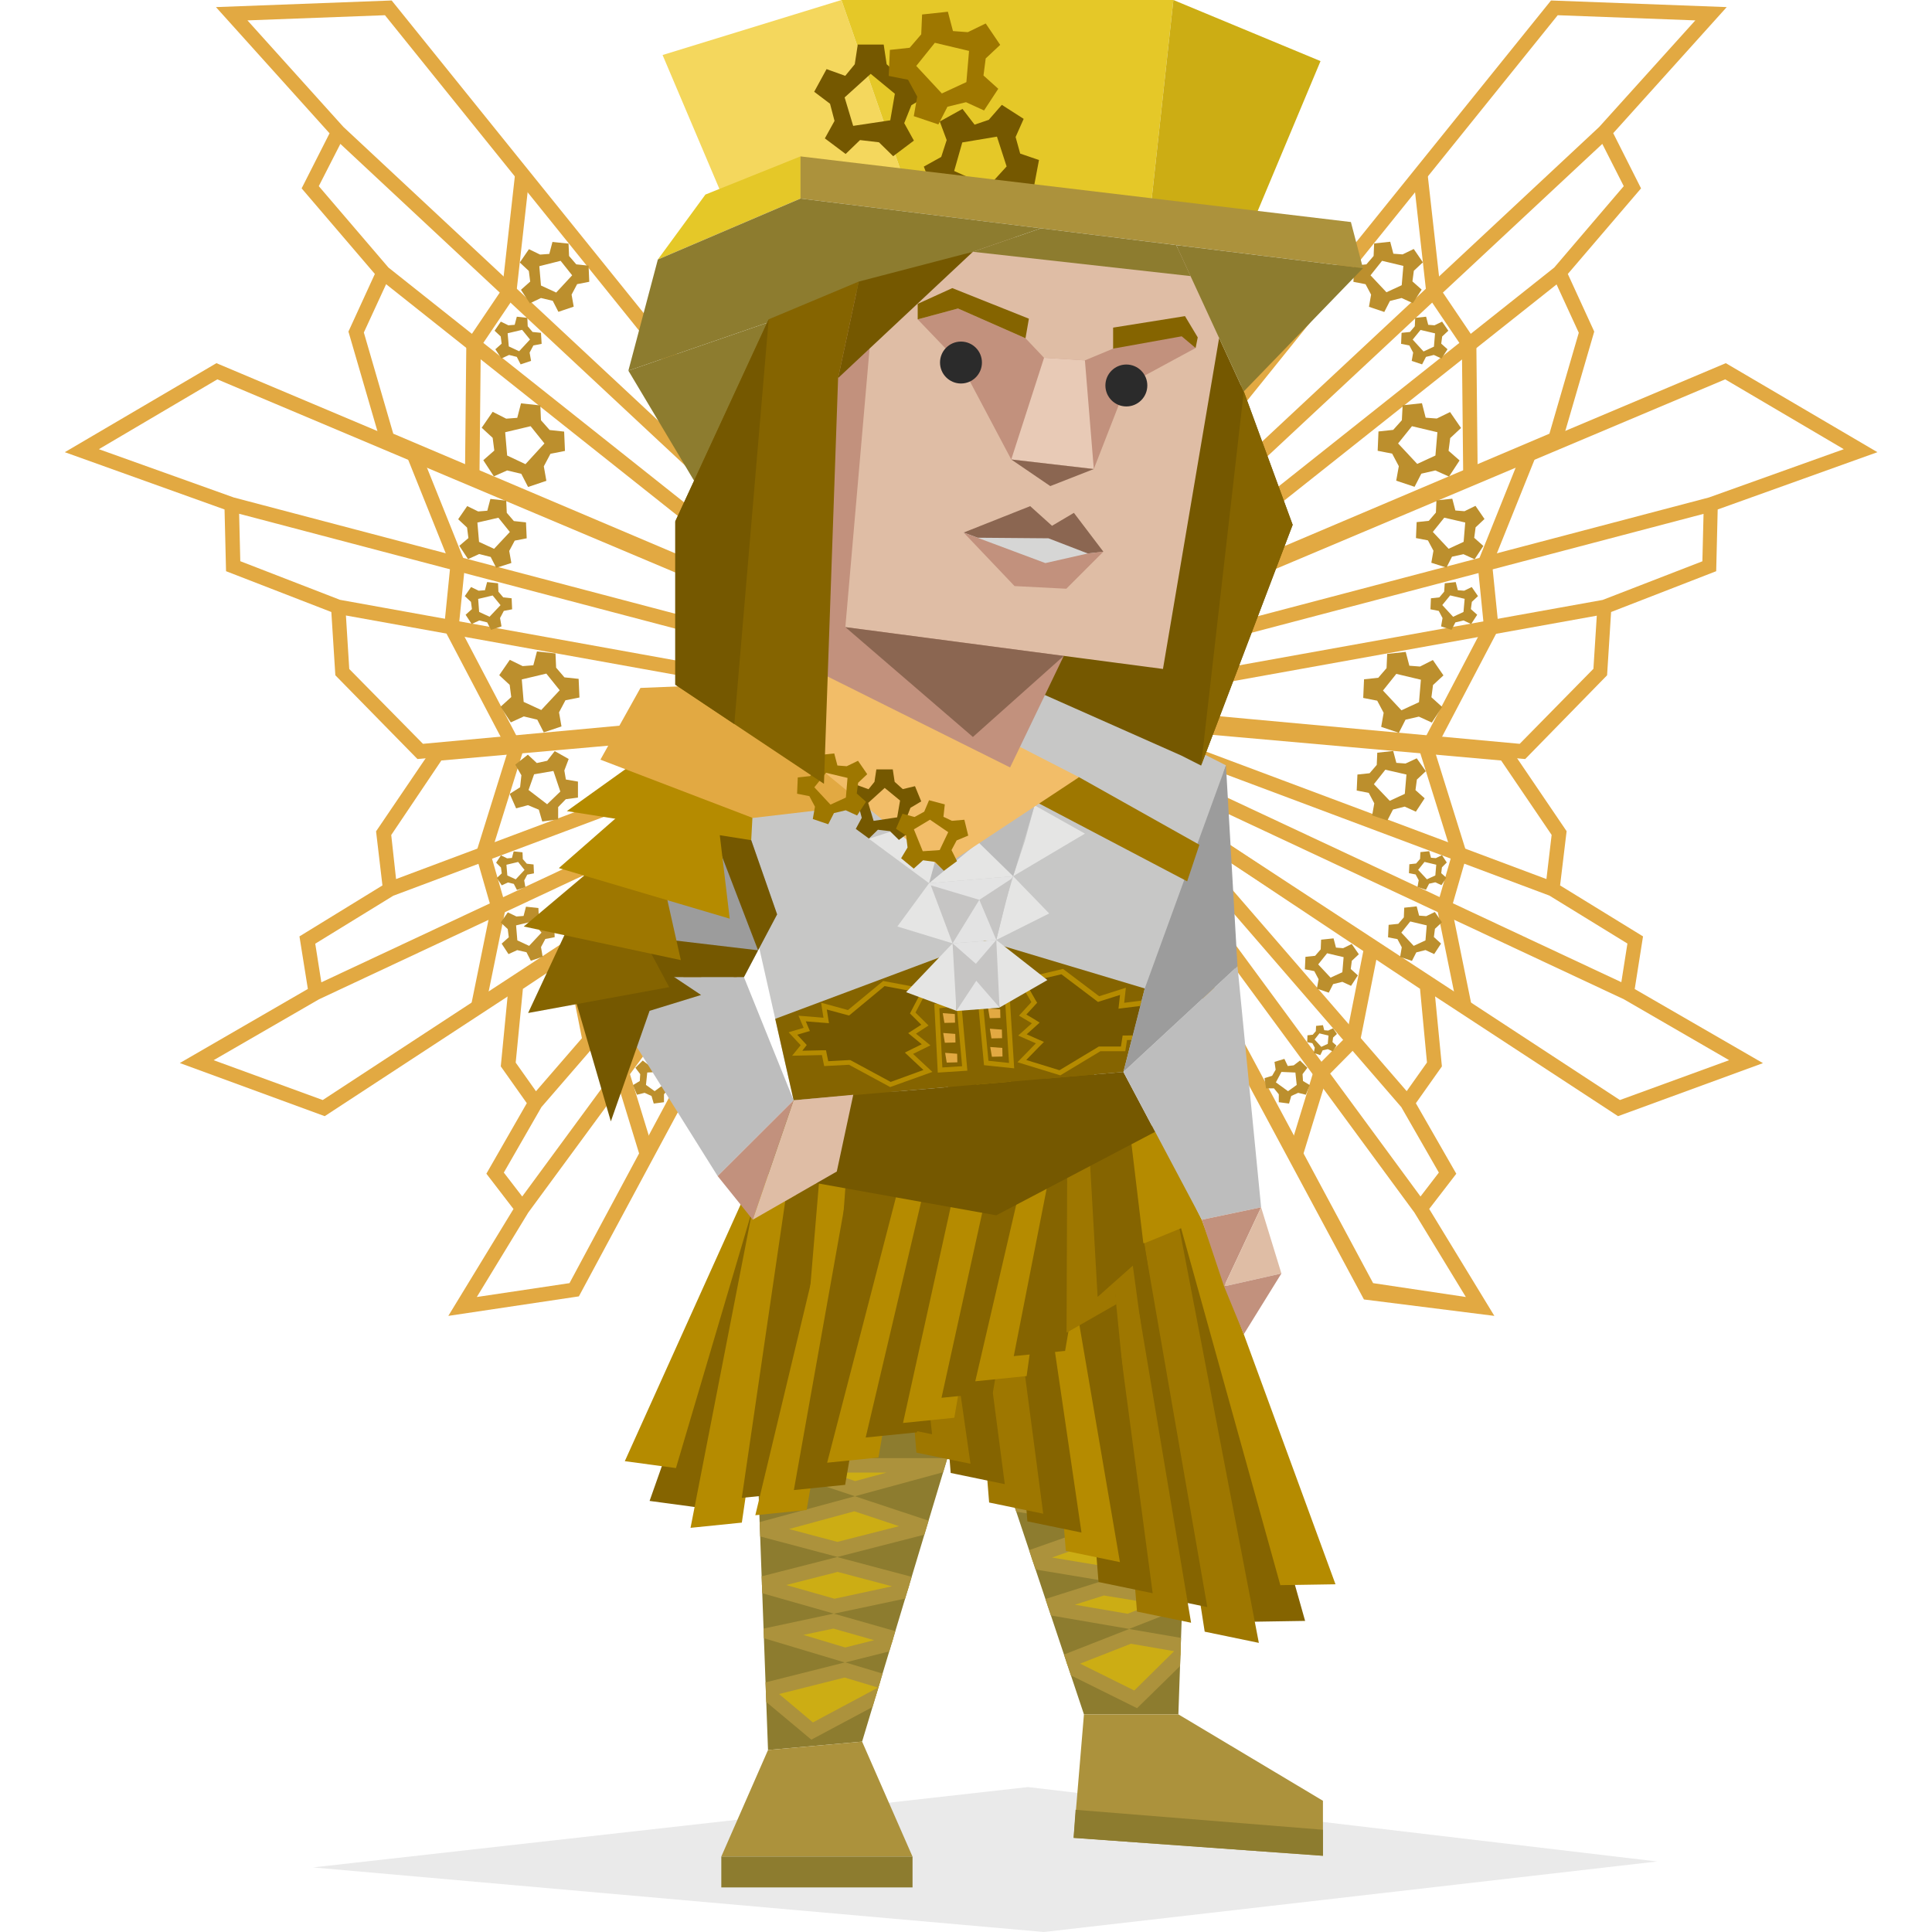 <svg id="illustration" xmlns="http://www.w3.org/2000/svg" xmlns:xlink="http://www.w3.org/1999/xlink" viewBox="0 0 400 400"><defs><style>.cls-1{fill:none;}.cls-2{fill:#8d7c2f;}.cls-3{clip-path:url(#clip-path);}.cls-4{fill:#ccad14;}.cls-5{fill:#ac923c;}.cls-30,.cls-6{fill:#2b2b2b;}.cls-6{opacity:0.1;}.cls-7{fill:#e2a942;}.cls-8{fill:#bc8f2d;}.cls-9{fill:#c7c7c6;}.cls-10{fill:#b58b00;}.cls-11{fill:#9e7700;}.cls-12,.cls-17{fill:#856400;}.cls-13{fill:#bdbdbd;}.cls-14{fill:#755800;}.cls-15{fill:#c2917d;}.cls-16{fill:#dfbda5;}.cls-17{stroke:#b58b00;stroke-miterlimit:10;}.cls-18{clip-path:url(#clip-path-2);}.cls-19{fill:#e3e3e3;}.cls-20{fill:#e5e5e4;}.cls-21{fill:#c6c5c4;}.cls-22{fill:#bbb;}.cls-23{fill:#9c9c9c;}.cls-24{fill:#f2bd68;}.cls-25{fill:#f4d75d;}.cls-26{fill:#e5c828;}.cls-27{fill:#d6d6d5;}.cls-28{fill:#e8cab6;}.cls-29{fill:#8b6651;}</style><clipPath id="clip-path"><polygon class="cls-1" points="208.23 262.2 209.14 258.71 198.91 264.81 162.34 245.79 156.57 295.93 159.01 362.32 178.49 360.58 201.15 285.27 224.42 354.94 243.97 354.94 248.16 234.33 208.23 262.2"/></clipPath><clipPath id="clip-path-2"><polygon class="cls-1" points="160.5 210.94 203.87 194.72 237.01 204.65 232.59 221.94 164.31 227.8 160.5 210.94"/></clipPath></defs><polygon class="cls-2" points="196.24 270.57 224.42 354.94 243.97 354.94 248.16 234.33 196.24 270.57"/><polygon class="cls-2" points="198.91 264.81 209.14 258.71 178.49 360.58 159.01 362.32 156.57 295.93 162.34 245.79 198.91 264.81"/><g class="cls-3"><path class="cls-4" d="M158.06,350l16.85-4.24L185.73,349l-17.6,9.4Zm2.24-11.76,12.32-2.61,14.19,4-11.83,3ZM157,328.05l16.3-4.15,17.79,4.72-18.41,3.89Zm.5-11.45,19.38-5.26,14.53,4.85-18.09,4.61Zm5-13.21h32.24L177,308.21Z"/><path class="cls-5" d="M183.53,304.89l-6.48,1.75-5.27-1.75h11.75m-6.66,8,9.26,3.09-12.77,3.25-10-2.66,13.54-3.68m-3.54,12.54,11.33,3L172.77,331l-10-2.84,10.53-2.68m-.77,11.7,8.46,2.4-6,1.51-8.66-2.6,6.21-1.31m2.31,10.13,6.94,2.09-13.49,7.21-7-5.88,13.59-3.42M206,301.89H153.3L177,309.78,206,301.89ZM177,309.78l-25.21,6.84,21.6,5.73,23.42-6L177,309.78Zm-3.61,12.57L151.28,328l21.39,6.09,24.93-5.28-24.25-6.43Zm-.68,11.71L154.25,338l20.69,6.21,17.67-4.44-19.94-5.67Zm2.27,10.11-20.1,5.06,13.1,10.95,21.7-11.59-14.7-4.42Z"/><path class="cls-4" d="M219.93,344.25l14-5.49,12.32,2.11-11.12,10.92Zm-3.74-11.58,12.31-3.9,15.95,2.64-10.83,4.25ZM211.75,323l16.33-5.76,18.18,2.8-18,5.69Zm-.7-11.42,19.79-7.31,15.67,3.29-18.72,6.6Zm4-13.7,33.69-3.41-18.09,6.68Z"/><path class="cls-5" d="M237.12,297.11l-6.62,2.45-5.72-1.2,12.34-1.25M231,305.78l10,2.11-13.31,4.69L217,310.94,231,305.78m-2.73,13,11.48,1.77-11.53,3.65-10.42-1.73,10.47-3.69m.39,11.57L238.84,332l-5.38,2.11-10.93-1.87,6.08-1.93m5.48,10,9,1.55L234.84,350l-11.21-5.56,10.46-4.1m26.18-48.55-55,5.55,25.5,5.36,29.54-10.91Zm-29.54,10.91-25.63,9.47,22.83,3.52,24.13-8.51-21.33-4.48Zm-2.8,13-22.18,7.82,22.64,3.75,24.44-7.73-24.9-3.84Zm.46,11.57-18.54,5.87,23.92,4.11,16.29-6.39-21.67-3.59Zm5.38,10-17.54,6.88,19.19,9.51,14-13.71-15.63-2.68Z"/></g><polygon class="cls-6" points="343.1 385.4 212.83 369.99 64.81 386.63 216.14 400 343.1 385.4"/><polygon class="cls-5" points="243.97 354.94 273.9 372.83 273.9 384.22 222.28 380.51 224.42 354.94 243.97 354.94"/><polygon class="cls-2" points="222.28 380.51 273.9 384.22 273.9 378.83 222.69 374.7 222.28 380.51"/><polygon class="cls-5" points="159.01 362.32 149.34 384.38 188.92 384.38 178.49 360.58 159.01 362.32"/><rect class="cls-2" x="149.34" y="384.38" width="39.59" height="6.39"/><path class="cls-7" d="M240.55,127.09l2.71-9.34,78.53-62.36,14.39-16.85-4.44-8.75-83.67,78.06-8.72-6.32L321.12.1,357.5,1.47,334,27.57,339.76,39,324.6,56.72l5.47,11.93L323.27,92Zm5.33-7.58-.69,2.35,75.6-32.07,6.08-20.9-4.6-10ZM243.67,101l4.16,3L331.1,26.28,351,4.22,322.51,3.15Z"/><polygon class="cls-7" points="302.94 98.37 302.67 71.77 295.33 60.89 292.57 36.22 295.55 35.89 298.23 59.82 305.66 70.83 305.94 98.34 302.94 98.37"/><path class="cls-7" d="M315.78,157.15l-.71-.06-88.76-8.19,6.81-6.94.47-.08,98.22-17.67,20.65-8,.24-9.82L242,135.51l-4.69-9.69,120-50.63,31.39,18.43-33.07,11.86-.31,12.78-21.76,8.45-.83,13.1Zm-82.91-10.66L314.64,154l15.26-15.53.7-11-96,17.28Zm8.56-19.13,2.23,4.63L353.8,103l27.94-10L357.18,78.54Z"/><polygon class="cls-7" points="297.51 154.54 294.86 153.14 307.21 129.58 305.9 116.53 315.14 93.49 317.93 94.61 308.95 116.96 310.29 130.18 297.51 154.54"/><path class="cls-7" d="M335,231.09,240.6,169.31l5.72-7.81,89.36,41.85,1.26-8-16.16-9.93-81.11-30.39-5-7.35,77.8,6.9,11.88,17.51L323,183.32l17.17,10.55-1.72,10.9L365,220.11Zm-90.09-62.56,90.47,59.22L358,219.5l-21.79-12.61-88.88-41.63Zm-3.27-15.94L320.17,182l1.08-9.14-10.46-15.41-70.08-6.22Z"/><polygon class="cls-7" points="301.75 208.81 297.46 187.77 300.6 176.89 293.77 155.03 296.63 154.13 303.73 176.86 300.55 187.89 304.69 208.21 301.75 208.81"/><path class="cls-7" d="M309.39,272.44l-27-3.4-46.28-86.18,9.3-1.37,48.69,66.23,3.8-4.95-7.78-13.56L242.8,174.53l-.78-8L296.8,203l1.73,17.79-5.39,7.62,8.37,14.6-5.61,7.29Zm-25.1-6.78,19.2,2.87-10.65-17.48-48.38-65.8-2.63,1.25Zm-38.6-92.37,45.55,52.62,4.2-5.93L294,204.72l-48.33-32.17Z"/><polygon class="cls-7" points="269.7 239.4 266.84 238.52 272.1 221.33 278.74 214.62 282.45 195.95 285.39 196.53 281.5 216.09 274.76 222.91 269.7 239.4"/><path class="cls-8" d="M290.18,61.7h0l2.33,1.06,1.83-2.8-1.91-1.7.29-2.2,1.87-1.75-1.89-2.76-2.31,1.12-1.91-.14-.65-2.48-3.33.35L284.39,53l-1.49,1.73-2.55.27-.14,3.35,2.51.49h0L283.87,61l-.44,2.52,3.17,1.07,1.17-2.28ZM283.75,57l2.39-3,4.41,1.05-.34,4-3.16,1.46Z"/><path class="cls-8" d="M296.86,73.49h0l1.59.73,1.24-1.91-1.3-1.16.2-1.49,1.27-1.19-1.29-1.88-1.57.76-1.3-.1-.44-1.68-2.26.24-.08,1.74-1,1.18-1.74.18-.1,2.28,1.71.33h0l.79,1.48-.3,1.72,2.15.72.8-1.55Zm-4.38-3.18,1.63-2,3,.71-.23,2.75-2.15,1Z"/><path class="cls-8" d="M297.17,97.4h0L300,98.67l2.19-3.34-2.28-2,.34-2.63,2.24-2.09-2.27-3.3-2.75,1.34-2.3-.17-.77-3-4,.43L290.24,87,288.45,89l-3.05.33-.17,4,3,.59h0l1.38,2.6-.54,3,3.8,1.27,1.4-2.72Zm-7.71-5.59,2.87-3.57,5.27,1.25-.41,4.82-3.77,1.74Z"/><path class="cls-8" d="M303,114.74h0l2.3,1.05,1.81-2.76-1.89-1.68.29-2.17,1.84-1.73-1.87-2.72-2.27,1.11-1.89-.15-.64-2.44-3.28.35-.11,2.52-1.47,1.71-2.52.27-.14,3.3,2.48.48h0l1.14,2.14-.44,2.49,3.13,1,1.15-2.25Zm-6.35-4.61,2.37-2.95,4.34,1-.33,4-3.11,1.44Z"/><path class="cls-8" d="M293.76,148.37h0l2.69,1.23,2.12-3.24-2.21-2,.33-2.53,2.16-2-2.19-3.18L294,138l-2.21-.17-.75-2.86-3.84.41-.13,2.95-1.72,2-2.94.31-.17,3.86,2.9.57h0l1.33,2.51-.51,2.91,3.66,1.23L291,149Zm-7.43-5.4,2.76-3.45,5.09,1.21-.39,4.65-3.64,1.68Z"/><path class="cls-8" d="M290.83,167h0l2.31,1.05,1.82-2.77-1.9-1.7.29-2.18,1.85-1.73L293.32,157,291,158.08l-1.9-.14-.65-2.46-3.3.36-.11,2.53-1.48,1.72-2.52.27-.15,3.31,2.5.49h0l1.14,2.16-.44,2.5,3.15,1.05,1.16-2.26Zm-6.38-4.64,2.37-3,4.37,1-.34,4-3.12,1.44Z"/><path class="cls-8" d="M297.16,182.67h0l1.28.59,1-1.54-1.05-.94.15-1.21,1-1-1-1.52-1.27.62-1-.08-.36-1.36-1.83.19-.07,1.41-.82.95-1.4.15-.08,1.85,1.38.27h0l.64,1.19-.25,1.39,1.75.59.65-1.26Zm-3.55-2.57,1.32-1.65,2.43.58-.19,2.22-1.74.8Z"/><path class="cls-8" d="M295.13,196.7h0l1.8.83,1.42-2.17L296.87,194l.22-1.7,1.45-1.35-1.47-2.13-1.78.86-1.48-.11-.5-1.92-2.58.28-.08,2-1.15,1.34-2,.21-.12,2.58,1.95.38h0l.89,1.68-.34,2,2.45.82.9-1.76Zm-5-3.61,1.85-2.31,3.41.81-.26,3.11-2.44,1.13Z"/><path class="cls-8" d="M277.92,203.28h0l1.8.83,1.41-2.17-1.47-1.32.22-1.7,1.45-1.35-1.47-2.13-1.78.87-1.48-.12-.5-1.91-2.58.27-.08,2-1.16,1.34-2,.21-.12,2.58,1.95.38h0l.89,1.68-.35,1.95,2.46.83.9-1.77Zm-5-3.61,1.85-2.31,3.41.81-.26,3.12-2.44,1.12Z"/><path class="cls-8" d="M268.77,226.26h0l1.59.39.81-2-1.4-.84-.09-1.42,1-1.32-1.52-1.5-1.32,1-1.22.13-.7-1.47-2.05.62.24,1.62-.73,1.26-1.57.48.31,2.12h1.64l1,1.23,0,1.64,2.12.28.46-1.57Zm-4.61-2.17,1.15-2.16,2.89.13.27,2.57-1.8,1.29Z"/><path class="cls-8" d="M274.92,217.22h0l1,.45.78-1.19-.82-.73.12-.94.8-.74-.81-1.18-1,.48-.82-.07-.27-1.05-1.42.15-.05,1.09-.64.74-1.09.12-.06,1.42,1.07.21h0l.5.93L272,218l1.35.45.5-1Zm-2.75-2,1-1.27,1.88.45-.15,1.72-1.34.62Z"/><path class="cls-8" d="M303,128.46h0l1.59.73,1.25-1.91-1.31-1.17.2-1.5,1.27-1.19-1.29-1.88-1.57.76-1.31-.1-.44-1.69-2.27.25L299,122.5l-1,1.18-1.74.19-.1,2.28,1.72.33h0l.78,1.48-.3,1.73,2.16.72.8-1.55Zm-4.39-3.19,1.63-2,3,.71L303,126.7l-2.15,1Z"/><path class="cls-7" d="M161.66,127.09,78.94,92l-6.8-23.35,5.47-11.93L62.45,39l5.78-11.4L44.71,1.47,81.09.1l81.77,101.43-8.73,6.32L70.47,29.79,66,38.54,80.42,55.39l78.52,62.36ZM81.42,89.79,157,121.86l-.68-2.35L79.94,58.84l-4.61,10ZM71.1,26.28,154.38,104l4.16-3L79.7,3.15,51.23,4.22Z"/><polygon class="cls-7" points="99.27 98.37 96.27 98.34 96.55 70.83 103.98 59.82 106.66 35.89 109.64 36.22 106.88 60.89 99.54 71.77 99.27 98.37"/><path class="cls-7" d="M86.43,157.15l-17-17.34-.83-13.1L46.8,118.26l-.31-12.78L13.42,93.62,44.81,75.19l.69.29,119.36,50.34-4.69,9.69L49.51,106.37l.24,9.82,20.65,8L169.09,142l6.81,6.94ZM72.31,138.51,87.57,154l81.77-7.55-1.72-1.74-96-17.28ZM48.41,103l110.13,29,2.24-4.63L45,78.54,20.47,93Z"/><polygon class="cls-7" points="104.7 154.54 91.92 130.18 93.25 116.96 84.28 94.61 87.06 93.49 96.31 116.53 95 129.58 107.35 153.14 104.7 154.54"/><path class="cls-7" d="M67.23,231.09l-30-11,26.51-15.34L62,193.87l17.18-10.55-1.32-11.2,11.88-17.51,77.8-6.9-5,7.35-.45.17L81.43,185.45l-16.16,9.93,1.26,8,89.36-41.85,5.72,7.81Zm-23-11.59,22.59,8.25,90.47-59.22-2.39-3.27L66.05,206.89ZM81,172.88,82,182l78.55-29.43.91-1.34-70.08,6.22Z"/><polygon class="cls-7" points="100.45 208.81 97.52 208.21 101.66 187.89 98.48 176.86 105.57 154.13 108.44 155.03 101.61 176.89 104.75 187.77 100.45 208.81"/><path class="cls-7" d="M92.82,272.44l13.49-22.13L100.7,243l8.37-14.6-5.39-7.62L105.41,203l54.78-36.46-.78,8-.31.36-47,54.31-7.79,13.56,3.81,4.95,48.69-66.23-6,29.32L119.85,268.4Zm16.55-21.39L98.72,268.53l19.19-2.87,42.47-79.16-2.64-1.25ZM106.77,220l4.2,5.93,45.55-52.62.07-.74-48.33,32.17Z"/><polygon class="cls-7" points="132.5 239.4 127.45 222.91 120.71 216.09 116.82 196.53 119.76 195.95 123.47 214.62 130.1 221.33 135.37 238.52 132.5 239.4"/><path class="cls-8" d="M114.44,62.28l1.17,2.28,3.17-1.07L118.34,61l1.15-2.17h0l2.51-.49L121.86,55l-2.55-.27L117.82,53l-.11-2.56-3.33-.35-.65,2.48-1.91.14-2.31-1.12-1.89,2.76,1.87,1.75.28,2.2L107.86,60l1.84,2.8L112,61.7h0Zm.71-1.71L112,59.11l-.34-4L116.07,54l2.39,3Z"/><path class="cls-8" d="M107,73.89l.79,1.55,2.16-.72-.3-1.72.78-1.48h0l1.71-.33L112,68.91l-1.74-.18-1-1.18-.08-1.74L107,65.57l-.44,1.68-1.31.1-1.56-.76-1.29,1.88,1.27,1.19.19,1.49-1.3,1.16,1.25,1.91,1.59-.73h0Zm.48-1.17-2.14-1L105.1,69l3-.71,1.63,2Z"/><path class="cls-8" d="M107.93,98.1l1.4,2.72,3.79-1.27-.53-3,1.38-2.6h0l3-.59-.17-4-3-.33L112,87l-.13-3.06-4-.43-.78,3-2.29.17L102,85.26l-2.27,3.3L102,90.65l.34,2.63-2.28,2,2.19,3.34L105,97.4h0Zm.86-2L105,94.31l-.41-4.82,5.27-1.25,2.86,3.57Z"/><path class="cls-8" d="M101.59,115.31l1.15,2.25,3.13-1-.44-2.49,1.14-2.14h0l2.48-.48-.15-3.3-2.51-.27-1.47-1.71-.11-2.52-3.28-.35-.64,2.44-1.89.15-2.27-1.11-1.87,2.72,1.84,1.73.28,2.17L95.1,113l1.81,2.76,2.29-1.05h0Zm.7-1.68-3.11-1.44-.34-4,4.35-1,2.37,2.95Z"/><path class="cls-8" d="M111.24,149l1.34,2.63,3.67-1.23-.51-2.91,1.33-2.51h0l2.9-.57-.17-3.86-2.94-.31-1.72-2-.13-2.95-3.84-.41-.75,2.86-2.21.17-2.66-1.3-2.19,3.18,2.16,2,.33,2.53-2.21,2,2.12,3.24,2.69-1.23h0Zm.82-2-3.64-1.68-.39-4.65,5.08-1.21,2.77,3.45Z"/><path class="cls-8" d="M107.68,163l-2.15,1.36,1.33,3,2.45-.66,2.25.94h0l.71,2.44,3.29-.44,0-2.54,1.58-1.63,2.52-.34,0-3.31-2.5-.43-.32-1.87.9-2.38-2.89-1.63-1.56,2-2.15.47-1.85-1.73-2.61,2.06,1.27,2.2h0Zm1.75.56,1.15-3.25,4-.69,1.43,4.26-2.73,2.63Z"/><path class="cls-8" d="M106.38,183l.65,1.26,1.74-.59-.24-1.39.63-1.19h0l1.39-.27-.08-1.84-1.4-.16-.83-.95-.06-1.41-1.83-.19-.36,1.36-1,.08-1.27-.62-1,1.52,1,1,.16,1.21-1,.94,1,1.54,1.28-.59h0Zm.4-.94-1.74-.8-.19-2.22,2.43-.58,1.32,1.65Z"/><path class="cls-8" d="M109,197.15l.9,1.76,2.45-.82-.34-2,.89-1.68h0l1.94-.38-.11-2.58-2-.21L111.56,190l-.09-2-2.57-.28-.5,1.92-1.48.11-1.78-.86L103.67,191l1.45,1.35.22,1.7-1.48,1.32,1.42,2.17,1.8-.83h0Zm.55-1.32-2.44-1.13-.26-3.11,3.41-.81,1.85,2.31Z"/><path class="cls-8" d="M126.16,203.73l.9,1.77,2.45-.83-.34-1.95.89-1.68h0l1.95-.38-.12-2.58-2-.21-1.15-1.34-.09-2-2.57-.27-.5,1.91-1.48.12-1.78-.87-1.47,2.13,1.45,1.35.22,1.7-1.48,1.32,1.42,2.17,1.8-.83h0Zm.55-1.32-2.44-1.12-.26-3.12,3.41-.81,1.85,2.31Z"/><path class="cls-8" d="M134.89,226.91l.46,1.57,2.12-.28,0-1.64,1-1.23h1.63l.31-2.12-1.56-.48-.73-1.26.24-1.62-2.05-.62-.71,1.47-1.22-.13-1.31-1-1.52,1.5,1,1.32-.09,1.42-1.4.84.81,2,1.59-.39h0Zm.65-1-1.8-1.29.27-2.57,2.89-.13,1.15,2.16Z"/><path class="cls-8" d="M128.32,217.47l.5,1,1.35-.45-.19-1.08.49-.93h0l1.08-.21-.06-1.42-1.09-.12-.64-.74,0-1.09-1.42-.15L128,213.3l-.82.07-1-.48-.8,1.18.79.74.13.94-.82.73.78,1.19,1-.45h0Zm.3-.73-1.34-.62-.15-1.72L129,214l1,1.27Z"/><path class="cls-8" d="M100.87,128.86l.79,1.55,2.17-.72-.3-1.73.78-1.48h0l1.72-.33-.1-2.28-1.74-.19-1-1.18-.07-1.74-2.27-.25-.45,1.69-1.3.1-1.57-.76-1.3,1.88,1.28,1.19.2,1.5-1.31,1.17,1.25,1.91,1.59-.73h0Zm.48-1.17-2.15-1L99,124l3-.71,1.63,2Z"/><polygon class="cls-9" points="164.31 227.8 232.59 221.94 253.82 158.45 200.83 131.65 145.96 146.5 164.31 227.8"/><polygon class="cls-10" points="247.54 279.13 253.05 302.16 153.92 268.83 169.63 236.76 241.32 250.69 247.54 279.13"/><polygon class="cls-11" points="259.18 298.32 244.07 247.69 233.38 253.2 247.76 298.5 259.18 298.32"/><polygon class="cls-12" points="249.25 295.3 236.13 252.39 225.84 254.24 237.83 295.48 249.25 295.3"/><polygon class="cls-11" points="239.67 299.85 234.24 259.85 225.01 254.58 228.47 297.53 239.67 299.85"/><polygon class="cls-12" points="233.07 289.92 228.69 245.79 218.41 244.66 221.86 287.61 233.07 289.92"/><polygon class="cls-10" points="225.65 295.68 219.55 251.36 210.99 250.41 214.45 293.37 225.65 295.68"/><polygon class="cls-12" points="217.41 286.48 213.04 242.35 202.75 241.22 206.21 284.17 217.41 286.48"/><polygon class="cls-10" points="210.92 283.13 206.54 238.99 196.26 237.86 199.72 280.81 210.92 283.13"/><polygon class="cls-12" points="202.96 277.01 198.59 232.87 188.3 231.74 191.75 274.69 202.96 277.01"/><polygon class="cls-12" points="270.21 335.59 245.83 249.41 236.13 252.39 258.79 335.77 270.21 335.59"/><polygon class="cls-10" points="195.03 273.11 190.66 228.97 175.38 227.84 183.83 270.79 195.03 273.11"/><polygon class="cls-10" points="276.5 328.01 248.82 252.53 243.4 250.24 265.08 328.19 276.5 328.01"/><polygon class="cls-11" points="260.63 340.14 243.4 250.24 236.13 252.39 249.42 337.82 260.63 340.14"/><polygon class="cls-12" points="249.96 332.73 236.13 253.1 236.82 271.04 238.75 330.41 249.96 332.73"/><polygon class="cls-11" points="246.6 335.97 235.89 272.03 231.95 290.7 235.4 333.66 246.6 335.97"/><polygon class="cls-12" points="238.65 329.86 230.16 266.01 223.99 284.59 227.44 327.54 238.65 329.86"/><polygon class="cls-10" points="231.87 323.42 218.41 244.66 217.21 278.15 220.67 321.1 231.87 323.42"/><polygon class="cls-12" points="223.91 317.3 213.28 244.83 209.25 272.03 212.71 314.98 223.91 317.3"/><polygon class="cls-11" points="215.99 313.4 206.79 243.48 201.33 268.13 204.79 311.08 215.99 313.4"/><polygon class="cls-12" points="208.03 307.28 199.49 241.95 193.37 262.01 196.83 304.96 208.03 307.28"/><polygon class="cls-11" points="200.93 303.06 191.96 240.38 186.27 257.8 189.73 300.75 200.93 303.06"/><polygon class="cls-12" points="192.97 296.95 186.82 239.31 178.31 251.68 181.77 294.63 192.97 296.95"/><polygon class="cls-10" points="181.83 290.84 186.82 239.31 174.34 243.13 171.63 285.48 181.83 290.84"/><polygon class="cls-12" points="175.74 282.72 177.93 238.5 169.63 236.76 165.54 277.36 175.74 282.72"/><polygon class="cls-10" points="160.85 257.08 237.01 257.38 248.82 252.53 239.16 233.08 164.31 229.47 160.85 257.08"/><polygon class="cls-10" points="148.24 274.89 159.41 234.35 168.85 236.61 158.83 276.32 148.24 274.89"/><polygon class="cls-12" points="157.75 272.98 168.91 232.44 178.36 234.7 168.34 274.4 157.75 272.98"/><polygon class="cls-10" points="166.22 278.55 169.44 235.13 179.1 235.13 176.85 277.47 166.22 278.55"/><polygon class="cls-12" points="173.29 269.4 176.5 225.99 191.17 225.99 183.92 268.32 173.29 269.4"/><polygon class="cls-10" points="179.64 275.94 189.47 232.52 197.52 232.52 190.27 274.86 179.64 275.94"/><polygon class="cls-12" points="188.16 267.69 196.38 224.28 206.04 224.28 198.79 266.61 188.16 267.69"/><polygon class="cls-10" points="194.51 265.06 202.72 221.65 212.39 221.65 205.14 263.98 194.51 265.06"/><polygon class="cls-12" points="202.48 259.85 210.7 216.43 220.36 216.43 213.11 258.77 202.48 259.85"/><polygon class="cls-12" points="134.49 310.75 155.85 250.2 165.69 253.99 145.08 312.18 134.49 310.75"/><polygon class="cls-11" points="210.21 256.84 218.43 213.42 228.09 213.42 220.84 255.76 210.21 256.84"/><polygon class="cls-10" points="129.36 302.52 153.97 247.99 155.85 250.2 139.95 303.95 129.36 302.52"/><polygon class="cls-10" points="142.97 316.32 155.85 250.2 163.74 245.94 153.59 315.24 142.97 316.32"/><polygon class="cls-12" points="153.58 310.12 162.58 248.67 169.58 244.66 164.2 309.04 153.58 310.12"/><polygon class="cls-10" points="156.38 313.71 171.58 250.21 174.26 270.3 167.01 312.63 156.38 313.71"/><polygon class="cls-12" points="164.36 308.5 175.51 245.98 182.23 265.08 174.98 307.42 164.36 308.5"/><polygon class="cls-10" points="171.25 302.84 191.17 225.99 189.13 259.42 181.88 301.76 171.25 302.84"/><polygon class="cls-12" points="179.23 297.62 195.91 226.72 197.1 254.21 189.85 296.55 179.23 297.62"/><polygon class="cls-10" points="186.96 294.61 202.08 226.08 204.83 251.2 197.58 293.53 186.96 294.61"/><polygon class="cls-12" points="194.93 289.4 209.01 225.37 212.8 245.98 205.56 288.32 194.93 289.4"/><polygon class="cls-10" points="201.92 285.98 216.15 224.63 221.02 224.12 212.55 284.9 201.92 285.98"/><polygon class="cls-12" points="209.89 280.77 221.02 224.12 227.77 237.35 220.52 279.69 209.89 280.77"/><polygon class="cls-11" points="220.82 275.92 221.02 224.12 227.62 228.74 231.15 270.01 220.82 275.92"/><polygon class="cls-12" points="227.25 268.51 224.71 223.74 232.59 222.93 237.01 259.85 227.25 268.51"/><polygon class="cls-13" points="122.78 202.3 148.58 243.49 164.31 227.8 154.02 202.3 122.78 202.3"/><polygon class="cls-12" points="160.5 210.94 203.87 194.72 237.01 204.65 232.59 221.94 164.31 227.8 160.5 210.94"/><polygon class="cls-14" points="164.31 227.8 155.85 242.59 206.26 251.62 239.16 234.33 232.59 221.94 164.31 227.8"/><polygon class="cls-15" points="148.58 243.49 155.85 252.53 164.31 227.8 148.58 243.49"/><polygon class="cls-16" points="155.85 252.53 164.31 227.8 176.66 226.66 173.25 242.55 155.85 252.53"/><polygon class="cls-13" points="232.59 221.94 248.82 252.53 261.1 249.96 256.21 200.05 232.59 221.94"/><polygon class="cls-15" points="248.82 252.53 253.43 266.33 261.1 249.96 248.82 252.53"/><polygon class="cls-16" points="253.43 266.33 265.3 263.66 261.1 249.96 253.43 266.33"/><polygon class="cls-15" points="253.43 266.33 257.51 276.24 265.3 263.66 253.43 266.33"/><polygon class="cls-17" points="193.96 208.31 194.63 221.54 199.74 221.21 198.53 207.74 193.96 208.31"/><polygon class="cls-17" points="204.19 220.08 202.97 207.27 208.62 207.51 209.44 220.63 204.19 220.08"/><polygon class="cls-7" points="204.58 208.79 204.92 210.81 207.12 210.76 207.08 208.98 204.58 208.79"/><polygon class="cls-7" points="204.94 212.98 205.27 214.99 207.47 214.94 207.43 213.17 204.94 212.98"/><polygon class="cls-7" points="205.02 216.77 205.36 218.79 207.56 218.74 207.52 216.96 205.02 216.77"/><polygon class="cls-7" points="195.68 217.98 196.01 220 198.21 219.94 198.17 218.17 195.68 217.98"/><polygon class="cls-7" points="195.28 213.87 195.62 215.89 197.82 215.84 197.78 214.06 195.28 213.87"/><polygon class="cls-7" points="195.19 209.76 195.53 211.78 197.73 211.73 197.69 209.95 195.19 209.76"/><g class="cls-18"><polygon class="cls-14" points="211.54 219.69 215.29 215.85 211.66 214.26 214.43 211.78 211.71 210.18 214.11 207.56 211.52 203.14 219.87 201.17 227.43 206.88 232.47 205.28 232.14 208.26 237.1 207.64 236.25 209.95 239.15 210.66 237.02 213.17 238.4 214.79 232.86 214.91 232.5 217.2 227.64 217.16 219.41 222.11 211.54 219.69"/><path class="cls-10" d="M219.75,201.71l7.17,5.42.41.31.49-.16,4.07-1.29-.18,1.59-.14,1.26,1.26-.16,3.52-.44-.38,1-.39,1.05,1.09.27,1.57.39-1.33,1.56-.55.65.56.65.42.49-4.07.09-.84,0-.13.83-.22,1.45-4.29,0h-.29l-.24.15-7.91,4.76-6.88-2.12,2.67-2.74,1-1-1.33-.58-2.25-1,1.69-1.51,1-.91L214.1,211l-1.61-.95,1.74-1.89.5-.55-.38-.63-2-3.52,7.45-1.76m.23-1.08-9.23,2.17,2.74,4.69-2.57,2.8,2.67,1.58-2.84,2.54,3.67,1.61-3.81,3.91,8.87,2.72,8.3-5,5.15,0,.36-2.31,6.18-.14-1.79-2.09,2.37-2.8-3.14-.77.94-2.56-5.15.65.35-3.12-5.53,1.76-7.54-5.7Z"/><polygon class="cls-14" points="175.93 219.94 171.07 220.2 170.61 217.93 165.07 218.06 166.38 216.38 164.14 213.97 167 213.12 166.05 210.86 171.03 211.25 170.57 208.29 175.68 209.66 182.97 203.61 191.39 205.2 189.01 209.73 191.53 212.24 188.88 213.97 191.76 216.32 188.21 218.07 192.13 221.73 184.37 224.51 175.93 219.94"/><path class="cls-10" d="M183.11,204.15l7.52,1.41-1.89,3.61-.34.66.52.52,1.82,1.81-1.56,1-1.15.74,1.06.87,1.75,1.43-2.2,1.08-1.3.64,1.06,1,2.79,2.61L184.41,224l-8.12-4.39-.25-.13h-.28l-4.28.23-.3-1.44-.16-.82-.84,0-4.07.09.4-.51.52-.67-.58-.63-1.39-1.5,1.55-.46,1.07-.31-.43-1-.42-1,3.53.28,1.27.1-.2-1.25-.25-1.58,4.12,1.11.5.13.4-.33,6.91-5.73m-.28-1.07-7.27,6L170,207.6l.49,3.11-5.17-.42,1.06,2.51-3.11.92,2.5,2.68L164,218.58l6.17-.14.47,2.28,5.14-.27,8.52,4.61,8.74-3.13-4-3.73,3.6-1.77-3-2.42,2.6-1.69-2.7-2.68,2.53-4.81-9.32-1.75Z"/></g><path class="cls-19" d="M206.27,194.61l-9.05.7s1.21,9.43.8,14l8.92-.68-1.61-6.87Z"/><path class="cls-19" d="M192.36,182.86s-1.66,5.93-.85,9.09c.3,1.17,5.46,2.18,5.71,3.36l9.05-.7-.53-6.94,4-6.26Z"/><path class="cls-20" d="M214.2,166.74l-17.83,1.48c0,2.69-1.39,6.6-1.5,9.32l.18-4.07c-.15,3.42-3,6.09-2.69,9.39l17.4-1.45.78-6.87Z"/><path class="cls-19" d="M198.67,156c.22,4-2.23,8.18-2.3,12.24l17.83-1.48L210,161.67l.59-6.65Z"/><path class="cls-21" d="M198.67,156c0,.24-3.77,2.23-3.75,2.47L210.63,155Z"/><polygon class="cls-20" points="224.63 172.59 214.2 166.74 212.17 174.14 209.76 181.41 224.63 172.59"/><polygon class="cls-20" points="206.27 194.61 208.08 187.18 209.76 181.41 217.22 189.12 206.27 194.61"/><polygon class="cls-20" points="206.94 208.6 206.04 201.54 206.27 194.61 216.85 202.91 206.94 208.6"/><polygon class="cls-21" points="207.36 163.72 210.63 155.02 214.2 166.74 207.36 163.72"/><polygon class="cls-22" points="202.58 174.4 214.2 166.74 209.76 181.41 202.58 174.4"/><polygon class="cls-21" points="202.76 186.3 209.46 181.91 206.27 194.61 202.76 186.3"/><polygon class="cls-21" points="200.56 201.26 206.27 194.61 206.94 208.6 200.56 201.26"/><polygon class="cls-22" points="188.24 159.25 198.67 155.98 198.16 163.15 196.37 168.22 188.24 159.25"/><polygon class="cls-20" points="179.9 173.66 196.37 168.22 199.17 175.19 192.36 182.86 179.9 173.66"/><polygon class="cls-20" points="197.22 195.31 194.64 188.27 192.36 182.86 185.79 191.82 197.22 195.31"/><polygon class="cls-20" points="198.02 209.28 198.18 202.14 197.22 195.31 187.6 205.42 198.02 209.28"/><polygon class="cls-21" points="202.83 164.01 198.67 155.98 196.37 168.22 202.83 164.01"/><polygon class="cls-22" points="203.75 173.44 196.37 168.22 192.36 182.86 203.75 173.44"/><polygon class="cls-21" points="202.76 186.3 192.72 183.3 197.22 195.31 202.76 186.3"/><polygon class="cls-21" points="203.57 200.88 197.22 195.31 198.02 209.28 203.57 200.88"/><polygon class="cls-23" points="145.96 146.5 122.78 202.3 154.02 202.3 160.89 189.31 145.96 146.5"/><polygon class="cls-23" points="253.82 158.45 256.21 200.05 232.59 221.94 237.01 204.65 253.82 158.45"/><polygon class="cls-14" points="154.02 202.3 156.95 196.75 134.35 194.08 134.37 202.3 154.02 202.3"/><polygon class="cls-14" points="160.89 189.31 153.9 169.28 146.96 170.74 156.95 196.75 160.89 189.31"/><polygon class="cls-14" points="145.15 206 136.83 200.45 117.78 202.3 126.47 232.17 134.49 209.28 145.15 206"/><polygon class="cls-12" points="132.35 192.79 138.55 204.38 109.34 209.73 119.31 188.36 132.35 192.79"/><polygon class="cls-11" points="108.44 191.82 129.51 174.07 137.18 181.91 140.96 198.78 108.44 191.82"/><polygon class="cls-10" points="115.7 179.73 140 158.45 148.67 169.92 151.08 190.2 115.7 179.73"/><polygon class="cls-10" points="117.36 167.93 145.4 147.86 156.43 157.22 155.53 173.95 117.36 167.93"/><polygon class="cls-7" points="155.85 169.35 124.31 157.28 132.6 142.43 168.94 140.95 190.79 165.25 155.85 169.35"/><polygon class="cls-11" points="223.4 160.91 248.32 174.9 245.79 182.47 200.09 158.45 223.4 160.91"/><polygon class="cls-24" points="148.54 141.74 178.29 137.75 223.4 160.91 194.92 179.73 148.54 141.74"/><polygon class="cls-14" points="252.41 69.98 257.51 81.04 267.63 108.66 248.67 158.5 244.56 156.42 213.15 142.48 252.41 69.98"/><polygon class="cls-25" points="149.68 40.85 137.18 11.39 174.21 0 188.55 41.23 149.68 40.85"/><polygon class="cls-26" points="174.21 0 242.94 0 238.21 43.31 188.55 41.23 174.21 0"/><path class="cls-14" d="M210,38.3h0l4.11.12,1-5.29-3.89-1.33-.95-3.43,1.67-3.76-4.52-2.9-2.71,3.1-2.93,1-2.51-3.26-4.7,2.61L196,29l-1.13,3.49-3.6,2,1.87,5,4-.85h0l3.06,2.5.92,4,5.36-.41.31-4.1Zm-12.45-2.9,1.68-5.91,7.18-1.2,2,6.17-3.76,4.12Z"/><path class="cls-14" d="M188.69,21.79h0l3.53-2.11-2-5-4,1-2.65-2.38-.61-4.07h-5.37l-.62,4.07L175,15.7l-3.87-1.39L168.57,19l3.28,2.48.93,3.55-2,3.62,4.3,3.23L178.06,29h0l3.92.46,2.94,2.88,4.29-3.23-2-3.62Zm-12.05,4.27-1.77-5.89,5.4-4.88,5,4.12-.95,5.5Z"/><path class="cls-11" d="M200,21.16h0l3.74,1.71,2.94-4.49-3.06-2.75.46-3.53,3-2.81-3-4.43-3.7,1.8-3.08-.23-1.05-4L190.91,3l-.18,4.11-2.39,2.78-4.1.44L184,15.72l4,.79h0L189.9,20l-.71,4.05,5.09,1.71,1.88-3.66ZM189.7,13.65l3.85-4.79,7.08,1.68L200.08,17,195,19.35Z"/><polygon class="cls-4" points="242.94 0 273.4 12.65 258.78 47.53 238.21 43.31 242.94 0"/><polygon class="cls-26" points="146.05 40.28 165.73 32.38 165.73 41.11 136.2 53.73 146.05 40.28"/><polygon class="cls-5" points="165.73 32.38 279.69 45.97 282.19 55.53 165.73 41.11 165.73 32.38"/><polygon class="cls-2" points="130.1 76.74 145.49 102.53 165.73 64.45 130.1 76.74"/><polygon class="cls-15" points="157.83 53.73 171.36 140.07 209.13 158.89 220.24 135.8 182.2 47.27 157.83 53.73"/><polygon class="cls-16" points="182.2 47.27 175.02 129.84 240.78 138.5 255.42 52.22 182.2 47.27"/><polygon class="cls-2" points="136.2 53.73 130.1 76.74 215.5 47.27 165.73 41.11 136.2 53.73"/><polygon class="cls-2" points="243.53 50.75 257.51 81.04 282.19 55.53 243.53 50.75"/><polygon class="cls-15" points="190 66.12 198.96 75.47 209.37 95.13 226.46 97.11 233.2 79.81 247.54 72.05 244.66 68.54 230.46 72.18 224.62 74.61 216.16 74.08 212.32 70.03 198.34 63.87 190 66.12"/><polygon class="cls-2" points="243.53 50.75 246.49 57.16 201.43 52.13 215.5 47.27 243.53 50.75"/><polygon class="cls-12" points="230.46 72.18 230.46 67.83 245.34 65.45 247.98 69.85 247.54 72.05 244.66 69.63 230.46 72.18"/><polygon class="cls-12" points="212.32 70.03 213.02 65.98 197.16 59.65 190 62.91 190 66.12 198.34 63.87 212.32 70.03"/><polygon class="cls-27" points="199.51 110.26 212.82 109.69 223.96 111.73 226.78 114.59 216.71 119.12 204.32 113.59 199.51 110.26"/><polygon class="cls-28" points="209.37 95.13 216.16 74.08 224.62 74.61 226.46 97.11 209.37 95.13"/><polygon class="cls-29" points="209.37 95.13 217.45 100.64 226.46 97.11 209.37 95.13"/><polygon class="cls-29" points="199.51 110.26 213.29 104.79 217.81 108.86 222.34 106.18 228.44 114.22 225.21 114.59 217.07 111.45 202.41 111.33 199.51 110.26"/><circle class="cls-30" cx="198.96" cy="75.06" r="4.34"/><circle class="cls-30" cx="233.2" cy="79.81" r="4.34"/><polygon class="cls-15" points="199.51 110.26 210.05 121.34 220.77 121.89 228.44 114.22 225.21 114.59 216.43 116.58 199.51 110.26"/><polygon class="cls-29" points="175.02 129.84 201.43 152.58 220.24 135.8 175.02 129.84"/><polygon class="cls-14" points="201.43 52.13 173.52 78.27 177.79 58.3 201.43 52.13"/><polygon class="cls-12" points="257.51 81.04 248.67 158.5 267.63 108.66 257.51 81.04"/><path class="cls-14" d="M188.5,167.25h0l2.23-1.33-1.29-3.15-2.53.61-1.68-1.51-.39-2.57h-3.4l-.39,2.57-1.23,1.53-2.45-.89-1.62,3,2.08,1.56.59,2.25-1.24,2.29,2.72,2,1.86-1.82h0l2.49.29,1.86,1.82,2.72-2-1.24-2.3Zm-7.63,2.7-1.12-3.72,3.42-3.1,3.18,2.61-.6,3.48Z"/><path class="cls-11" d="M175.1,167.76h0l2.35,1.08L179.3,166l-1.92-1.72.29-2.22,1.88-1.77-1.91-2.78-2.33,1.13-1.93-.15-.66-2.5-3.36.36-.11,2.59-1.51,1.74-2.57.28-.14,3.37,2.54.5h0l1.16,2.19-.45,2.55,3.2,1.08,1.18-2.31ZM168.6,163l2.42-3,4.45,1.06-.34,4.07-3.19,1.46Z"/><path class="cls-11" d="M193.59,178.44h0l1.82,1.85,2.73-2L197,176l1.06-2,2.4-1-.8-3.28-2.57.22-1.76-.83.28-2.57-3.26-.86-1,2.37-2,1.1-2.5-.67-1.34,3.1L187.6,173h0l.3,2.47-1.33,2.22,2.61,2.15,1.93-1.73Zm-4.38-6.73,3.33-2,3.78,2.58L194.55,176l-3.5.24Z"/><polygon class="cls-12" points="177.79 58.3 173.52 78.27 170.59 162.28 139.81 141.76 139.81 107.94 159.15 66.11 177.79 58.3"/><polygon class="cls-14" points="159.15 66.11 152.03 149.91 139.81 141.76 139.81 107.94 159.15 66.11"/></svg>